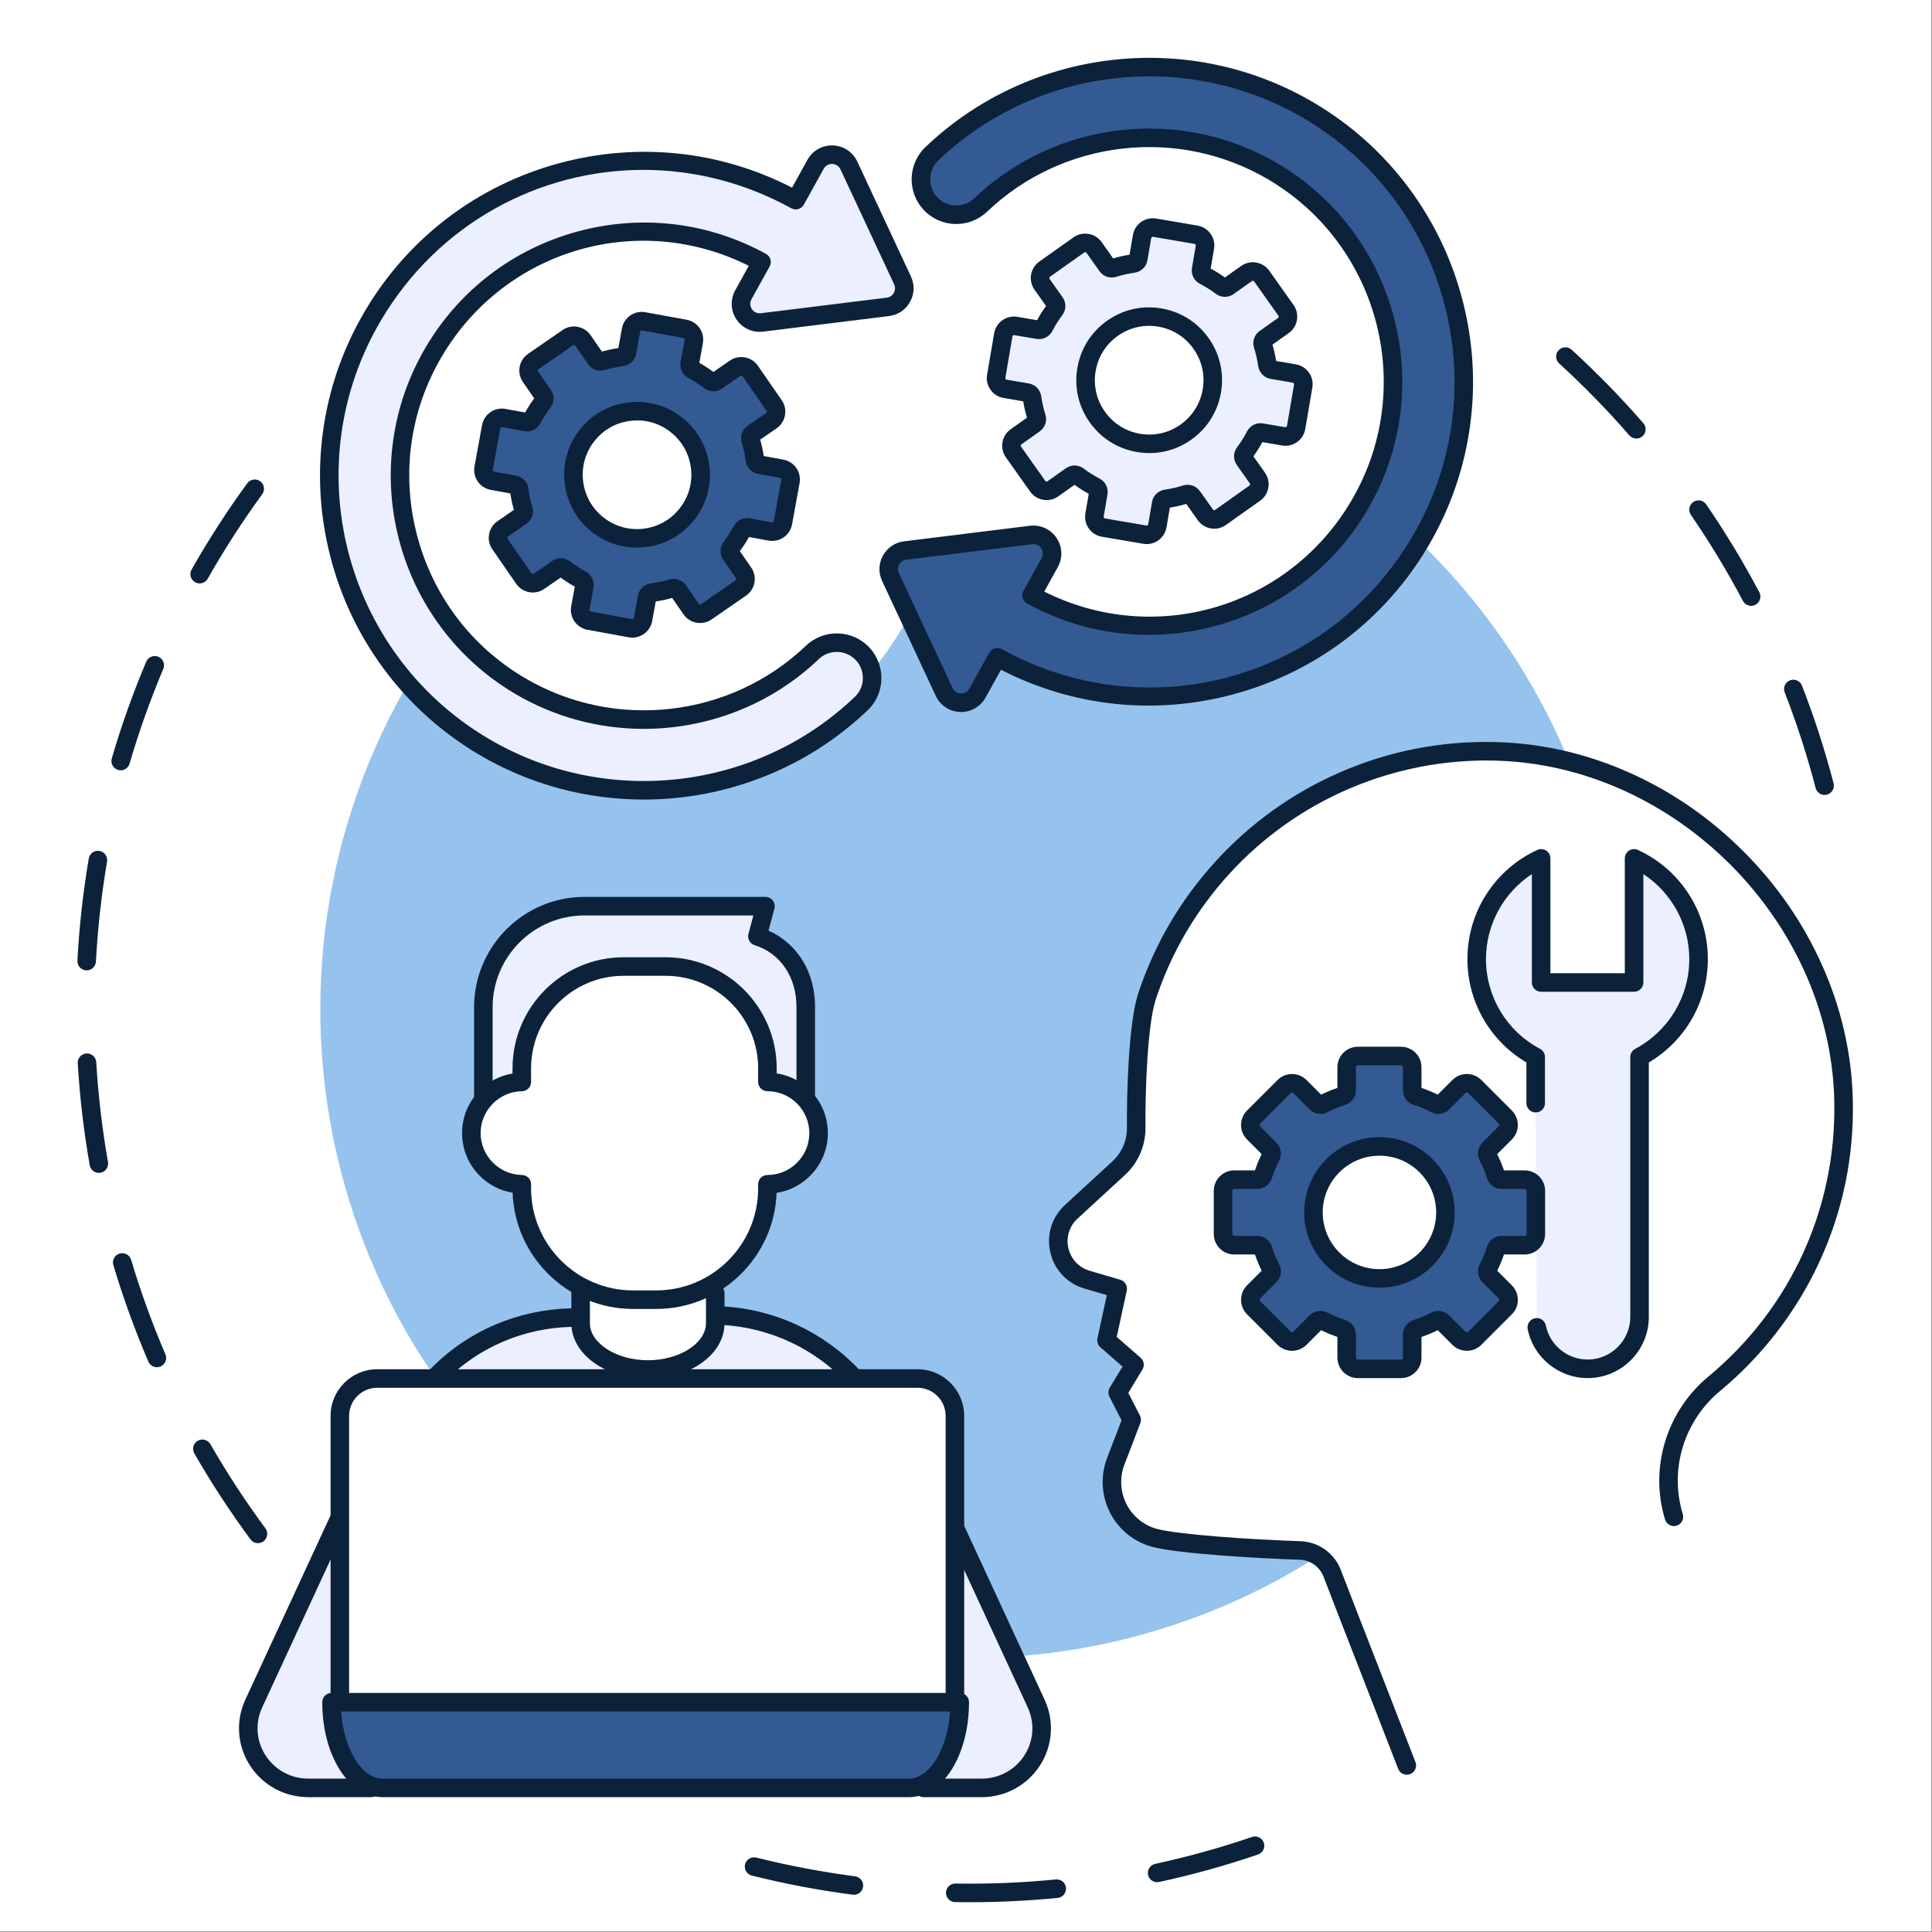 <svg xmlns="http://www.w3.org/2000/svg" xmlns:xlink="http://www.w3.org/1999/xlink" width="965" viewBox="0 0 723.75 723.75" height="965" preserveAspectRatio="xMidYMid meet"><rect x="0" y="0" width="723.75" height="723.75" fill="#808080" stroke="none"/><defs><clipPath id="4ca32897ad"><path d="M 0 0 L 723.5 0 L 723.5 723.5 L 0 723.5 Z M 0 0 "></path></clipPath><clipPath id="51d8ae382e"><path d="M 279 687 L 474 687 L 474 712.676 L 279 712.676 Z M 279 687 "></path></clipPath><clipPath id="9de5c67eac"><path d="M 28.898 179 L 101 179 L 101 579 L 28.898 579 Z M 28.898 179 "></path></clipPath><clipPath id="fad33e2544"><path d="M 392 277 L 694.668 277 L 694.668 665 L 392 665 Z M 392 277 "></path></clipPath></defs><g id="7466d11705"><g clip-rule="nonzero" clip-path="url(#4ca32897ad)"><path style=" stroke:none;fill-rule:nonzero;fill:#ffffff;fill-opacity:1;" d="M 0 0 L 723.5 0 L 723.5 723.5 L 0 723.5 Z M 0 0 "></path><path style=" stroke:none;fill-rule:nonzero;fill:#ffffff;fill-opacity:1;" d="M 0 0 L 723.5 0 L 723.5 723.5 L 0 723.5 Z M 0 0 "></path></g><g clip-rule="nonzero" clip-path="url(#51d8ae382e)"><path style=" stroke:none;fill-rule:nonzero;fill:#0b223a;fill-opacity:1;" d="M 363.09 712.598 C 361.328 712.598 359.547 712.582 357.793 712.555 C 355.875 712.527 354.344 710.945 354.375 709.027 C 354.402 707.129 355.953 705.609 357.844 705.609 C 357.863 705.609 357.883 705.609 357.898 705.609 C 359.617 705.637 361.363 705.648 363.09 705.648 C 373.914 705.648 384.832 705.117 395.539 704.062 C 397.445 703.875 399.148 705.27 399.336 707.18 C 399.523 709.09 398.129 710.789 396.219 710.977 C 385.289 712.051 374.141 712.598 363.09 712.598 Z M 319.887 709.805 C 319.738 709.805 319.586 709.793 319.434 709.773 C 306.742 708.121 294.027 705.711 281.641 702.613 C 279.781 702.148 278.648 700.262 279.113 698.398 C 279.582 696.539 281.469 695.41 283.328 695.875 C 295.453 698.906 307.906 701.266 320.332 702.887 C 322.234 703.133 323.574 704.875 323.328 706.777 C 323.098 708.527 321.605 709.805 319.887 709.805 Z M 433.477 705.102 C 431.879 705.102 430.438 703.988 430.086 702.359 C 429.68 700.484 430.871 698.637 432.746 698.23 C 444.98 695.582 457.188 692.188 469.027 688.145 C 470.844 687.523 472.816 688.492 473.438 690.309 C 474.059 692.125 473.09 694.098 471.273 694.719 C 459.18 698.848 446.711 702.316 434.215 705.02 C 433.969 705.074 433.719 705.102 433.477 705.102 Z M 433.477 705.102 "></path></g><path style=" stroke:none;fill-rule:nonzero;fill:#0b223a;fill-opacity:1;" d="M 683.516 297.789 C 681.973 297.789 680.562 296.754 680.156 295.191 C 677.004 283.082 673.105 271.027 668.57 259.359 C 667.875 257.574 668.762 255.559 670.547 254.863 C 672.336 254.168 674.348 255.055 675.043 256.844 C 679.676 268.758 683.656 281.07 686.879 293.438 C 687.363 295.297 686.25 297.191 684.395 297.676 C 684.102 297.754 683.805 297.789 683.516 297.789 Z M 655.992 226.957 C 654.746 226.957 653.539 226.285 652.918 225.105 C 647.074 214.051 640.516 203.211 633.426 192.879 C 632.34 191.297 632.746 189.137 634.324 188.051 C 635.906 186.965 638.07 187.367 639.156 188.949 C 646.395 199.496 653.09 210.57 659.059 221.859 C 659.957 223.555 659.309 225.656 657.613 226.555 C 657.094 226.828 656.539 226.957 655.992 226.957 Z M 612.996 164.289 C 612.023 164.289 611.059 163.883 610.371 163.094 C 602.156 153.652 593.309 144.582 584.066 136.137 C 582.652 134.84 582.555 132.645 583.848 131.227 C 585.145 129.812 587.34 129.715 588.754 131.008 C 598.188 139.633 607.227 148.891 615.613 158.535 C 616.875 159.98 616.719 162.176 615.273 163.438 C 614.617 164.008 613.805 164.289 612.996 164.289 Z M 612.996 164.289 "></path><g clip-rule="nonzero" clip-path="url(#9de5c67eac)"><path style=" stroke:none;fill-rule:nonzero;fill:#0b223a;fill-opacity:1;" d="M 96.641 578.078 C 95.574 578.078 94.523 577.59 93.844 576.668 C 86.242 566.383 79.16 555.551 72.797 544.477 C 71.84 542.816 72.414 540.691 74.078 539.734 C 75.742 538.781 77.863 539.352 78.82 541.016 C 85.051 551.859 91.984 562.465 99.43 572.539 C 100.57 574.082 100.246 576.258 98.703 577.398 C 98.082 577.855 97.355 578.078 96.641 578.078 Z M 58.781 512.184 C 57.434 512.184 56.152 511.395 55.59 510.082 C 50.539 498.336 46.121 486.172 42.465 473.926 C 41.918 472.09 42.961 470.152 44.801 469.605 C 46.637 469.055 48.574 470.102 49.121 471.938 C 52.703 483.926 57.027 495.836 61.969 507.336 C 62.727 509.098 61.914 511.141 60.152 511.898 C 59.703 512.09 59.238 512.184 58.781 512.184 Z M 37.027 439.371 C 35.371 439.371 33.906 438.188 33.609 436.5 C 31.398 423.945 29.887 411.098 29.121 398.312 C 29.008 396.398 30.465 394.754 32.383 394.637 C 34.297 394.523 35.941 395.984 36.055 397.898 C 36.805 410.418 38.285 423 40.453 435.297 C 40.785 437.184 39.523 438.988 37.633 439.32 C 37.43 439.355 37.227 439.371 37.027 439.371 Z M 32.473 363.508 C 32.41 363.508 32.348 363.504 32.285 363.5 C 30.367 363.398 28.898 361.762 29 359.848 C 29.688 347.051 31.117 334.188 33.254 321.609 C 33.574 319.719 35.367 318.445 37.258 318.77 C 39.148 319.09 40.422 320.883 40.102 322.773 C 38.012 335.09 36.609 347.688 35.938 360.219 C 35.84 362.07 34.305 363.508 32.473 363.508 Z M 45.211 288.566 C 44.891 288.566 44.562 288.52 44.234 288.426 C 42.395 287.887 41.336 285.961 41.875 284.117 C 45.457 271.848 49.797 259.656 54.773 247.875 C 55.52 246.109 57.559 245.281 59.324 246.027 C 61.094 246.773 61.922 248.812 61.172 250.582 C 56.297 262.113 52.051 274.051 48.543 286.062 C 48.102 287.582 46.715 288.566 45.211 288.566 Z M 74.789 218.555 C 74.211 218.555 73.621 218.41 73.082 218.102 C 71.41 217.156 70.824 215.039 71.77 213.367 C 78.066 202.254 85.078 191.379 92.617 181.047 C 93.75 179.496 95.922 179.156 97.473 180.285 C 99.023 181.418 99.363 183.59 98.23 185.141 C 90.848 195.262 83.98 205.91 77.816 216.793 C 77.176 217.922 76 218.555 74.789 218.555 Z M 74.789 218.555 "></path></g><path style=" stroke:none;fill-rule:nonzero;fill:#95c3ed;fill-opacity:1;" d="M 606.191 378.023 C 606.191 382 606.094 385.977 605.898 389.953 C 605.703 393.926 605.41 397.891 605.02 401.852 C 604.629 405.809 604.141 409.758 603.559 413.691 C 602.977 417.629 602.293 421.547 601.52 425.449 C 600.742 429.352 599.871 433.23 598.902 437.09 C 597.938 440.949 596.875 444.785 595.723 448.59 C 594.566 452.398 593.32 456.176 591.98 459.922 C 590.637 463.668 589.207 467.379 587.684 471.055 C 586.164 474.73 584.551 478.363 582.848 481.961 C 581.148 485.559 579.359 489.109 577.484 492.617 C 575.609 496.129 573.648 499.59 571.605 503 C 569.559 506.414 567.43 509.773 565.219 513.082 C 563.008 516.391 560.719 519.641 558.348 522.836 C 555.98 526.031 553.531 529.168 551.008 532.242 C 548.484 535.32 545.887 538.332 543.215 541.277 C 540.543 544.227 537.801 547.105 534.988 549.922 C 532.176 552.734 529.293 555.477 526.348 558.148 C 523.398 560.82 520.387 563.418 517.312 565.941 C 514.234 568.465 511.102 570.91 507.906 573.281 C 504.707 575.652 501.457 577.941 498.148 580.152 C 494.84 582.363 491.48 584.492 488.066 586.535 C 484.656 588.582 481.195 590.543 477.688 592.418 C 474.176 594.293 470.625 596.082 467.027 597.781 C 463.434 599.484 459.797 601.094 456.121 602.617 C 452.445 604.141 448.734 605.57 444.988 606.91 C 441.242 608.25 437.465 609.5 433.66 610.656 C 429.852 611.809 426.02 612.871 422.16 613.836 C 418.301 614.805 414.418 615.676 410.516 616.449 C 406.613 617.227 402.695 617.906 398.762 618.492 C 394.824 619.074 390.879 619.562 386.918 619.953 C 382.957 620.34 378.992 620.633 375.02 620.828 C 371.047 621.023 367.07 621.121 363.09 621.121 C 359.113 621.121 355.137 621.023 351.16 620.828 C 347.188 620.633 343.223 620.34 339.262 619.953 C 335.305 619.562 331.355 619.074 327.422 618.492 C 323.484 617.906 319.566 617.227 315.664 616.449 C 311.762 615.676 307.883 614.805 304.023 613.836 C 300.164 612.871 296.328 611.809 292.523 610.656 C 288.715 609.5 284.938 608.25 281.191 606.91 C 277.445 605.57 273.734 604.141 270.059 602.617 C 266.383 601.094 262.75 599.484 259.152 597.781 C 255.555 596.082 252.004 594.293 248.492 592.418 C 244.984 590.543 241.523 588.582 238.113 586.535 C 234.699 584.492 231.34 582.363 228.031 580.152 C 224.723 577.941 221.473 575.652 218.277 573.281 C 215.082 570.91 211.945 568.465 208.871 565.941 C 205.793 563.418 202.781 560.82 199.836 558.148 C 196.887 555.477 194.008 552.734 191.191 549.922 C 188.379 547.105 185.637 544.227 182.965 541.277 C 180.293 538.332 177.695 535.32 175.172 532.242 C 172.648 529.168 170.199 526.031 167.832 522.836 C 165.461 519.641 163.172 516.391 160.961 513.082 C 158.75 509.773 156.621 506.414 154.578 503 C 152.531 499.59 150.57 496.129 148.695 492.617 C 146.82 489.109 145.031 485.559 143.332 481.961 C 141.629 478.363 140.02 474.727 138.496 471.055 C 136.973 467.379 135.543 463.668 134.203 459.922 C 132.859 456.176 131.613 452.398 130.457 448.59 C 129.305 444.785 128.242 440.949 127.277 437.09 C 126.309 433.23 125.438 429.352 124.66 425.449 C 123.887 421.547 123.207 417.629 122.621 413.691 C 122.039 409.758 121.551 405.809 121.16 401.852 C 120.773 397.891 120.48 393.926 120.285 389.953 C 120.09 385.977 119.992 382 119.992 378.023 C 119.992 374.043 120.09 370.066 120.285 366.094 C 120.48 362.121 120.773 358.156 121.16 354.195 C 121.551 350.234 122.039 346.289 122.621 342.352 C 123.207 338.418 123.887 334.5 124.66 330.598 C 125.438 326.695 126.309 322.812 127.277 318.953 C 128.242 315.094 129.305 311.262 130.457 307.453 C 131.613 303.648 132.859 299.871 134.203 296.125 C 135.543 292.379 136.973 288.668 138.496 284.992 C 140.02 281.316 141.629 277.68 143.332 274.086 C 145.031 270.488 146.82 266.934 148.695 263.426 C 150.57 259.918 152.531 256.457 154.578 253.043 C 156.621 249.633 158.75 246.273 160.961 242.965 C 163.172 239.656 165.461 236.406 167.832 233.207 C 170.199 230.012 172.648 226.879 175.172 223.801 C 177.695 220.727 180.293 217.715 182.965 214.766 C 185.637 211.82 188.379 208.938 191.191 206.125 C 194.008 203.312 196.887 200.57 199.836 197.898 C 202.781 195.227 205.793 192.629 208.871 190.105 C 211.945 187.582 215.082 185.133 218.277 182.766 C 221.473 180.395 224.723 178.102 228.031 175.895 C 231.34 173.684 234.699 171.555 238.113 169.508 C 241.523 167.465 244.984 165.504 248.492 163.629 C 252.004 161.754 255.555 159.965 259.152 158.262 C 262.75 156.562 266.383 154.949 270.059 153.43 C 273.734 151.906 277.445 150.473 281.191 149.133 C 284.938 147.793 288.715 146.547 292.523 145.391 C 296.328 144.238 300.164 143.176 304.023 142.211 C 307.883 141.242 311.762 140.371 315.664 139.594 C 319.566 138.82 323.484 138.137 327.422 137.555 C 331.355 136.973 335.305 136.484 339.262 136.094 C 343.223 135.703 347.188 135.41 351.16 135.215 C 355.137 135.02 359.113 134.922 363.09 134.922 C 367.07 134.922 371.047 135.02 375.02 135.215 C 378.992 135.41 382.957 135.703 386.918 136.094 C 390.879 136.484 394.824 136.973 398.762 137.555 C 402.695 138.137 406.613 138.82 410.516 139.594 C 414.418 140.371 418.301 141.242 422.16 142.211 C 426.02 143.176 429.852 144.238 433.66 145.391 C 437.465 146.547 441.242 147.793 444.988 149.133 C 448.734 150.473 452.445 151.906 456.121 153.43 C 459.797 154.949 463.434 156.562 467.027 158.262 C 470.625 159.965 474.176 161.754 477.688 163.629 C 481.195 165.504 484.656 167.465 488.066 169.508 C 491.48 171.555 494.84 173.684 498.148 175.895 C 501.457 178.105 504.707 180.395 507.906 182.766 C 511.102 185.133 514.234 187.582 517.312 190.105 C 520.387 192.629 523.398 195.227 526.348 197.898 C 529.293 200.57 532.176 203.312 534.988 206.125 C 537.801 208.938 540.543 211.82 543.215 214.766 C 545.887 217.715 548.484 220.727 551.008 223.801 C 553.531 226.879 555.98 230.012 558.348 233.207 C 560.719 236.406 563.008 239.656 565.219 242.965 C 567.43 246.273 569.559 249.633 571.605 253.043 C 573.648 256.457 575.609 259.918 577.484 263.426 C 579.359 266.934 581.148 270.488 582.848 274.086 C 584.551 277.68 586.164 281.316 587.684 284.992 C 589.207 288.668 590.637 292.379 591.98 296.125 C 593.32 299.871 594.566 303.648 595.723 307.453 C 596.875 311.262 597.938 315.094 598.902 318.953 C 599.871 322.812 600.742 326.695 601.52 330.598 C 602.293 334.5 602.977 338.418 603.559 342.352 C 604.141 346.289 604.629 350.234 605.02 354.195 C 605.41 358.156 605.703 362.121 605.898 366.094 C 606.094 370.066 606.191 374.043 606.191 378.023 Z M 606.191 378.023 "></path><path style=" stroke:none;fill-rule:nonzero;fill:#ffffff;fill-opacity:1;" d="M 337.387 236.191 C 340.949 230.188 343.855 223.977 346.195 217.652 C 353.766 226.219 362.762 233.777 373.121 239.926 C 426.625 271.672 495.73 254.035 527.477 200.531 C 559.223 147.031 541.586 77.922 488.082 46.18 C 434.582 14.434 365.477 32.07 333.73 85.57 C 330.168 91.574 327.258 97.785 324.922 104.105 C 317.352 95.543 308.352 87.984 297.992 81.836 C 244.492 50.09 175.387 67.727 143.641 121.23 C 111.895 174.73 129.531 243.836 183.031 275.582 C 236.535 307.328 305.641 289.691 337.387 236.191 Z M 337.387 236.191 "></path><path style=" stroke:none;fill-rule:nonzero;fill:#345a94;fill-opacity:1;" d="M 366.172 259.633 L 373.602 246.219 C 429.031 276.77 499.328 257.953 531.855 203.137 C 565.031 147.223 546.531 74.746 490.621 41.57 C 445.34 14.703 387.133 21.301 349.078 57.617 C 348.18 58.473 347.43 59.426 346.824 60.445 C 343.871 65.426 344.445 71.953 348.641 76.352 C 353.695 81.645 362.082 81.84 367.375 76.789 C 396.871 48.641 441.988 43.531 477.098 64.363 C 520.441 90.082 534.781 146.27 509.062 189.613 C 483.859 232.09 429.395 246.684 386.43 223.039 L 393.227 210.762 C 396.004 205.75 391.922 199.707 386.234 200.41 L 339.086 206.234 C 334.363 206.816 331.582 211.84 333.594 216.156 L 353.688 259.203 C 356.109 264.395 363.398 264.645 366.172 259.633 Z M 366.172 259.633 "></path><path style=" stroke:none;fill-rule:nonzero;fill:#0b223a;fill-opacity:1;" d="M 360.047 266.723 C 359.926 266.723 359.801 266.723 359.68 266.719 C 355.719 266.582 352.215 264.266 350.539 260.672 L 330.445 217.625 C 329.012 214.551 329.129 211.082 330.773 208.113 C 332.418 205.145 335.293 203.203 338.66 202.785 L 385.809 196.961 C 389.742 196.477 393.566 198.215 395.781 201.5 C 398 204.785 398.188 208.977 396.266 212.445 L 391.191 221.617 C 432.426 242.289 482.324 227.871 506.074 187.84 C 530.816 146.145 517.023 92.094 475.328 67.352 C 441.551 47.309 398.148 52.227 369.773 79.301 C 363.102 85.668 352.496 85.418 346.129 78.746 C 340.973 73.344 340.031 65.09 343.84 58.672 C 344.617 57.359 345.574 56.16 346.684 55.102 C 385.859 17.715 445.777 10.922 492.395 38.586 C 506.461 46.934 518.48 57.801 528.113 70.891 C 537.418 83.527 544.109 97.684 548.012 112.969 C 551.914 128.254 552.82 143.887 550.711 159.434 C 548.527 175.543 543.188 190.84 534.844 204.906 C 518.672 232.16 492.883 251.738 462.227 260.043 C 432.762 268.023 401.922 264.762 374.984 250.891 L 369.211 261.316 C 367.352 264.676 363.863 266.723 360.047 266.723 Z M 387.121 203.828 C 386.969 203.828 386.816 203.84 386.66 203.855 L 339.512 209.68 C 338.375 209.82 337.406 210.477 336.852 211.477 C 336.297 212.48 336.258 213.648 336.742 214.688 L 356.836 257.734 C 357.41 258.965 358.562 259.727 359.918 259.773 C 361.27 259.82 362.477 259.141 363.133 257.953 L 370.562 244.535 C 371.488 242.859 373.598 242.254 375.277 243.176 C 429.695 273.168 497.16 254.801 528.867 201.363 C 544.438 175.121 548.848 144.336 541.281 114.688 C 533.711 85.035 515.094 60.133 488.848 44.559 C 444.898 18.48 388.41 24.883 351.477 60.129 C 350.828 60.75 350.266 61.453 349.812 62.215 C 347.586 65.965 348.141 70.793 351.156 73.953 C 352.957 75.84 355.387 76.914 358 76.977 C 360.609 77.031 363.09 76.078 364.977 74.273 C 395.594 45.059 442.43 39.754 478.871 61.375 C 523.863 88.074 538.746 146.395 512.051 191.383 C 499.418 212.676 479.27 227.98 455.316 234.473 C 431.422 240.953 406.363 237.973 384.758 226.082 C 383.949 225.637 383.352 224.891 383.094 224.004 C 382.84 223.117 382.945 222.164 383.391 221.359 L 390.188 209.078 C 390.848 207.895 390.785 206.512 390.027 205.387 C 389.352 204.391 388.289 203.828 387.121 203.828 Z M 387.121 203.828 "></path><path style=" stroke:none;fill-rule:nonzero;fill:#ebeffe;fill-opacity:1;" d="M 305.52 61.559 L 298.094 74.973 C 242.66 44.422 172.367 63.238 139.84 118.059 C 106.664 173.969 125.16 246.445 181.074 279.621 C 226.355 306.492 284.559 299.895 322.613 263.578 C 323.512 262.723 324.266 261.766 324.867 260.75 C 327.824 255.77 327.246 249.238 323.051 244.844 C 318 239.551 309.613 239.352 304.316 244.406 C 274.824 272.551 229.703 277.66 194.598 256.828 C 151.25 231.109 136.91 174.926 162.629 131.582 C 187.836 89.102 242.297 74.512 285.262 98.152 L 278.465 110.43 C 275.691 115.441 279.773 121.484 285.457 120.785 L 332.605 114.961 C 337.332 114.375 340.113 109.352 338.098 105.039 L 318.008 61.988 C 315.582 56.797 308.297 56.547 305.52 61.559 Z M 305.52 61.559 "></path><path style=" stroke:none;fill-rule:nonzero;fill:#0b223a;fill-opacity:1;" d="M 241.137 299.523 C 219.855 299.523 198.453 293.973 179.301 282.609 C 165.23 274.262 153.215 263.391 143.578 250.301 C 134.277 237.664 127.582 223.508 123.684 208.223 C 119.781 192.941 118.875 177.309 120.98 161.758 C 123.164 145.652 128.504 130.352 136.852 116.285 C 153.023 89.035 178.812 69.453 209.469 61.148 C 238.934 53.172 269.773 56.43 296.711 70.301 L 302.48 59.875 C 304.402 56.41 308.051 54.336 312.016 54.477 C 315.977 54.613 319.477 56.93 321.152 60.52 L 341.246 103.566 C 342.684 106.645 342.562 110.109 340.918 113.082 C 339.273 116.051 336.402 117.992 333.031 118.406 L 285.883 124.23 C 281.949 124.715 278.129 122.977 275.91 119.695 C 273.691 116.41 273.508 112.215 275.426 108.75 L 280.504 99.574 C 239.27 78.902 189.371 93.32 165.617 133.355 C 153.652 153.52 150.266 177.172 156.082 199.957 C 161.895 222.738 176.203 241.879 196.367 253.844 C 230.141 273.883 273.547 268.969 301.922 241.895 C 308.59 235.527 319.199 235.773 325.566 242.445 C 330.723 247.848 331.664 256.105 327.855 262.523 C 327.078 263.832 326.121 265.035 325.012 266.094 C 301.934 288.117 271.656 299.523 241.137 299.523 Z M 240.977 63.641 C 201.969 63.641 164.246 83.734 142.828 119.832 C 110.629 174.094 128.582 244.438 182.844 276.633 C 226.797 302.711 283.285 296.309 320.219 261.066 C 320.867 260.445 321.43 259.742 321.883 258.977 C 324.105 255.227 323.555 250.402 320.539 247.242 C 316.816 243.34 310.617 243.195 306.715 246.918 C 288.684 264.129 265.02 273.039 241.172 273.043 C 224.527 273.043 207.801 268.703 192.824 259.816 C 181.828 253.293 172.434 244.797 164.902 234.562 C 157.633 224.688 152.398 213.621 149.352 201.676 C 146.301 189.727 145.59 177.508 147.238 165.355 C 148.945 152.766 153.121 140.805 159.645 129.809 C 172.277 108.516 192.426 93.215 216.379 86.719 C 240.273 80.238 265.332 83.219 286.938 95.109 C 287.746 95.555 288.344 96.305 288.602 97.191 C 288.855 98.074 288.75 99.027 288.301 99.836 L 281.504 112.113 C 280.848 113.301 280.91 114.68 281.668 115.805 C 282.43 116.93 283.684 117.504 285.031 117.336 L 332.18 111.512 C 333.316 111.371 334.289 110.719 334.844 109.715 C 335.398 108.715 335.438 107.543 334.953 106.508 L 314.859 63.457 C 314.285 62.23 313.133 61.465 311.777 61.418 C 310.426 61.371 309.219 62.055 308.559 63.242 L 301.133 76.656 C 300.207 78.332 298.094 78.941 296.418 78.016 C 278.758 68.285 259.715 63.641 240.977 63.641 Z M 305.52 61.559 L 305.523 61.559 Z M 305.52 61.559 "></path><path style=" stroke:none;fill-rule:nonzero;fill:#ebeffe;fill-opacity:1;" d="M 466.965 102.461 L 460.09 107.328 C 459.309 107.883 458.27 107.844 457.504 107.266 C 455.48 105.738 453.344 104.398 451.125 103.254 C 450.27 102.812 449.785 101.895 449.949 100.949 L 451.367 92.645 C 451.746 90.422 450.25 88.312 448.031 87.934 L 432.535 85.289 C 430.312 84.91 428.203 86.406 427.824 88.625 L 426.406 96.93 C 426.246 97.875 425.484 98.582 424.535 98.715 C 422.059 99.059 419.602 99.613 417.184 100.383 C 416.27 100.676 415.277 100.371 414.723 99.586 L 409.852 92.715 C 408.551 90.875 406.004 90.441 404.164 91.742 L 391.336 100.832 C 389.5 102.133 389.062 104.68 390.367 106.52 L 395.238 113.391 C 395.793 114.176 395.75 115.215 395.172 115.98 C 393.645 118.004 392.305 120.137 391.16 122.359 C 390.719 123.211 389.801 123.695 388.855 123.535 L 380.551 122.117 C 378.328 121.738 376.223 123.23 375.84 125.453 L 373.195 140.949 C 372.816 143.172 374.312 145.277 376.531 145.656 L 384.836 147.074 C 385.785 147.234 386.488 147.996 386.621 148.949 C 386.965 151.422 387.52 153.883 388.293 156.297 C 388.582 157.211 388.277 158.207 387.492 158.762 L 380.621 163.629 C 378.781 164.934 378.348 167.48 379.648 169.316 L 388.738 182.145 C 390.039 183.984 392.586 184.418 394.426 183.117 L 401.301 178.246 C 402.082 177.691 403.121 177.73 403.887 178.312 C 405.91 179.84 408.047 181.18 410.266 182.324 C 411.121 182.762 411.602 183.684 411.441 184.629 L 410.023 192.934 C 409.645 195.152 411.141 197.262 413.359 197.641 L 428.855 200.285 C 431.078 200.664 433.188 199.172 433.566 196.949 L 434.98 188.645 C 435.145 187.699 435.906 186.992 436.855 186.863 C 439.332 186.52 441.789 185.961 444.203 185.191 C 445.117 184.898 446.113 185.207 446.668 185.988 L 451.535 192.863 C 452.84 194.699 455.387 195.137 457.227 193.832 L 470.051 184.746 C 471.891 183.441 472.324 180.895 471.023 179.059 L 466.152 172.184 C 465.598 171.402 465.641 170.363 466.219 169.598 C 467.746 167.574 469.086 165.438 470.23 163.219 C 470.672 162.363 471.59 161.879 472.535 162.043 L 480.84 163.457 C 483.062 163.836 485.168 162.344 485.547 160.121 L 488.191 144.625 C 488.574 142.406 487.078 140.297 484.859 139.918 L 476.555 138.5 C 475.605 138.34 474.902 137.578 474.77 136.629 C 474.426 134.152 473.871 131.695 473.098 129.277 C 472.809 128.363 473.113 127.371 473.895 126.816 L 480.77 121.945 C 482.609 120.645 483.043 118.098 481.738 116.258 L 472.652 103.43 C 471.352 101.594 468.805 101.156 466.965 102.461 Z M 466.965 102.461 "></path><path style=" stroke:none;fill-rule:nonzero;fill:#0b223a;fill-opacity:1;" d="M 429.559 203.82 C 429.133 203.82 428.703 203.785 428.273 203.711 L 412.777 201.066 C 410.789 200.727 409.051 199.633 407.883 197.984 C 406.719 196.34 406.262 194.336 406.602 192.348 L 407.859 184.98 C 406.016 183.984 404.23 182.859 402.531 181.629 L 396.434 185.949 C 393.035 188.359 388.312 187.551 385.906 184.152 L 376.816 171.324 C 375.648 169.68 375.195 167.676 375.535 165.688 C 375.875 163.699 376.969 161.961 378.613 160.797 L 384.711 156.477 C 384.113 154.465 383.645 152.41 383.316 150.34 L 375.949 149.082 C 373.961 148.742 372.223 147.648 371.055 146.004 C 369.891 144.355 369.434 142.355 369.773 140.367 L 372.418 124.871 C 372.758 122.879 373.852 121.145 375.496 119.977 C 377.145 118.809 379.148 118.355 381.137 118.695 L 388.504 119.953 C 389.5 118.109 390.625 116.324 391.855 114.625 L 387.535 108.527 C 385.125 105.129 385.934 100.406 389.332 97.996 L 402.156 88.91 C 403.805 87.742 405.805 87.285 407.797 87.625 C 409.785 87.965 411.523 89.059 412.688 90.707 L 417.008 96.805 C 419.016 96.207 421.074 95.738 423.145 95.41 L 424.402 88.043 C 424.742 86.055 425.836 84.316 427.48 83.148 C 429.129 81.98 431.129 81.527 433.117 81.867 L 448.613 84.512 C 450.605 84.852 452.34 85.945 453.508 87.59 C 454.676 89.238 455.129 91.238 454.789 93.227 L 453.531 100.598 C 455.375 101.594 457.16 102.715 458.859 103.945 L 464.957 99.625 C 466.602 98.461 468.605 98.004 470.594 98.344 C 472.582 98.684 474.32 99.777 475.488 101.422 L 484.574 114.25 C 486.984 117.648 486.176 122.375 482.777 124.781 L 476.68 129.102 C 477.277 131.109 477.746 133.168 478.074 135.238 L 485.441 136.496 C 487.43 136.832 489.168 137.926 490.336 139.574 C 491.504 141.219 491.957 143.223 491.617 145.211 L 488.973 160.707 C 488.633 162.695 487.539 164.434 485.895 165.602 C 484.246 166.766 482.246 167.223 480.258 166.883 L 472.887 165.625 C 471.891 167.469 470.77 169.254 469.539 170.953 L 473.859 177.051 C 476.266 180.449 475.461 185.172 472.062 187.582 L 459.234 196.668 C 457.586 197.836 455.586 198.289 453.598 197.949 C 451.605 197.609 449.867 196.516 448.703 194.871 L 444.383 188.773 C 442.375 189.371 440.316 189.84 438.246 190.168 L 436.988 197.535 C 436.648 199.523 435.555 201.262 433.91 202.43 C 432.621 203.344 431.109 203.82 429.559 203.82 Z M 402.539 174.379 C 403.746 174.379 404.957 174.766 405.98 175.539 C 407.824 176.934 409.805 178.176 411.859 179.238 C 414.074 180.379 415.281 182.781 414.867 185.211 L 413.449 193.52 C 413.414 193.723 413.488 193.875 413.551 193.969 C 413.617 194.062 413.742 194.184 413.945 194.219 L 429.441 196.863 C 429.645 196.898 429.801 196.824 429.895 196.758 C 429.988 196.691 430.105 196.57 430.141 196.367 L 431.559 188.062 C 431.973 185.629 433.91 183.766 436.379 183.422 C 438.668 183.102 440.945 182.586 443.148 181.883 C 445.523 181.125 448.078 181.969 449.504 183.98 L 454.371 190.855 C 454.492 191.023 454.652 191.082 454.766 191.102 C 454.875 191.121 455.047 191.117 455.219 191 L 468.043 181.91 C 468.316 181.719 468.383 181.34 468.188 181.066 L 463.32 174.191 C 461.895 172.18 461.945 169.492 463.445 167.504 C 464.84 165.66 466.082 163.68 467.145 161.625 C 468.285 159.41 470.688 158.203 473.121 158.617 L 481.426 160.035 C 481.754 160.094 482.07 159.871 482.125 159.539 L 484.77 144.043 C 484.805 143.84 484.734 143.684 484.668 143.59 C 484.602 143.496 484.477 143.379 484.273 143.344 L 475.969 141.926 C 473.535 141.512 471.672 139.574 471.328 137.105 C 471.012 134.816 470.492 132.535 469.789 130.336 C 469.035 127.961 469.875 125.406 471.891 123.98 L 478.762 119.113 C 479.035 118.918 479.102 118.539 478.906 118.266 L 469.82 105.441 C 469.699 105.27 469.539 105.211 469.426 105.191 C 469.312 105.172 469.145 105.176 468.973 105.297 L 462.102 110.164 C 460.09 111.59 457.398 111.539 455.41 110.039 C 453.566 108.645 451.59 107.398 449.531 106.34 C 447.316 105.199 446.109 102.797 446.523 100.363 L 447.941 92.059 C 447.977 91.855 447.906 91.699 447.84 91.605 C 447.773 91.512 447.652 91.395 447.445 91.359 L 431.949 88.715 C 431.746 88.68 431.59 88.75 431.5 88.816 C 431.406 88.883 431.285 89.004 431.25 89.211 L 429.832 97.516 C 429.418 99.949 427.48 101.812 425.016 102.156 C 422.723 102.473 420.445 102.992 418.242 103.695 C 415.867 104.453 413.316 103.609 411.891 101.594 L 407.02 94.723 C 406.902 94.555 406.742 94.492 406.629 94.477 C 406.516 94.457 406.344 94.457 406.176 94.578 L 393.348 103.664 C 393.074 103.859 393.012 104.238 393.203 104.512 L 398.074 111.383 C 399.5 113.398 399.449 116.086 397.945 118.074 C 396.551 119.918 395.309 121.898 394.25 123.953 C 393.105 126.164 390.707 127.375 388.273 126.961 L 379.969 125.543 C 379.762 125.508 379.609 125.578 379.516 125.645 C 379.422 125.711 379.305 125.832 379.27 126.039 L 376.625 141.535 C 376.566 141.863 376.789 142.176 377.121 142.234 L 385.426 143.652 C 387.855 144.066 389.723 146.004 390.062 148.469 C 390.383 150.762 390.898 153.039 391.602 155.242 C 392.359 157.617 391.516 160.168 389.504 161.594 L 382.629 166.465 C 382.461 166.586 382.402 166.746 382.383 166.855 C 382.363 166.969 382.367 167.141 382.488 167.309 L 391.574 180.137 C 391.766 180.41 392.148 180.473 392.422 180.281 L 399.293 175.41 C 400.266 174.723 401.402 174.379 402.539 174.379 Z M 466.965 102.461 L 466.969 102.461 Z M 466.965 102.461 "></path><path style=" stroke:none;fill-rule:nonzero;fill:#ffffff;fill-opacity:1;" d="M 434.531 118.867 C 435.297 118.996 436.051 119.164 436.801 119.371 C 437.551 119.578 438.285 119.816 439.012 120.098 C 439.738 120.375 440.445 120.688 441.141 121.039 C 441.836 121.387 442.512 121.77 443.168 122.184 C 443.824 122.602 444.457 123.047 445.07 123.527 C 445.684 124.004 446.273 124.512 446.836 125.051 C 447.398 125.586 447.934 126.152 448.441 126.742 C 448.953 127.332 449.43 127.945 449.879 128.586 C 450.324 129.223 450.742 129.879 451.125 130.559 C 451.512 131.238 451.859 131.934 452.176 132.648 C 452.492 133.363 452.773 134.09 453.016 134.832 C 453.262 135.574 453.469 136.328 453.641 137.09 C 453.812 137.852 453.945 138.621 454.043 139.398 C 454.137 140.176 454.195 140.953 454.219 141.734 C 454.238 142.52 454.219 143.301 454.164 144.078 C 454.109 144.859 454.016 145.637 453.883 146.406 C 453.75 147.18 453.582 147.941 453.375 148.699 C 453.172 149.453 452.93 150.195 452.648 150.926 C 452.371 151.656 452.059 152.375 451.711 153.074 C 451.363 153.773 450.98 154.457 450.566 155.117 C 450.152 155.781 449.707 156.422 449.23 157.043 C 448.754 157.66 448.246 158.254 447.711 158.824 C 447.18 159.391 446.617 159.934 446.031 160.445 C 445.441 160.961 444.832 161.445 444.199 161.898 C 443.562 162.352 442.91 162.77 442.234 163.16 C 441.559 163.547 440.867 163.902 440.156 164.223 C 439.445 164.543 438.723 164.828 437.988 165.074 C 437.25 165.324 436.504 165.535 435.746 165.711 C 434.988 165.887 434.223 166.023 433.453 166.121 C 432.684 166.219 431.91 166.281 431.133 166.305 C 430.355 166.324 429.582 166.309 428.805 166.258 C 428.031 166.203 427.262 166.109 426.496 165.98 C 425.73 165.848 424.973 165.68 424.227 165.477 C 423.477 165.27 422.738 165.027 422.016 164.75 C 421.289 164.469 420.578 164.156 419.887 163.809 C 419.191 163.457 418.516 163.078 417.859 162.66 C 417.203 162.246 416.566 161.797 415.953 161.32 C 415.34 160.84 414.754 160.332 414.191 159.793 C 413.625 159.258 413.09 158.695 412.582 158.105 C 412.074 157.512 411.598 156.898 411.148 156.262 C 410.699 155.625 410.285 154.965 409.898 154.285 C 409.516 153.605 409.168 152.91 408.852 152.195 C 408.535 151.48 408.254 150.754 408.008 150.012 C 407.766 149.27 407.555 148.52 407.387 147.754 C 407.215 146.992 407.078 146.223 406.984 145.445 C 406.887 144.672 406.828 143.891 406.809 143.109 C 406.789 142.328 406.805 141.547 406.863 140.766 C 406.918 139.984 407.012 139.211 407.145 138.438 C 407.273 137.668 407.445 136.902 407.648 136.148 C 407.855 135.395 408.098 134.648 408.375 133.918 C 408.652 133.188 408.969 132.473 409.316 131.773 C 409.664 131.07 410.043 130.391 410.461 129.727 C 410.875 129.062 411.32 128.422 411.797 127.805 C 412.273 127.184 412.777 126.59 413.312 126.023 C 413.848 125.453 414.41 124.914 414.996 124.398 C 415.582 123.887 416.195 123.402 416.828 122.949 C 417.461 122.496 418.117 122.074 418.793 121.688 C 419.469 121.297 420.16 120.941 420.871 120.621 C 421.578 120.301 422.301 120.02 423.039 119.77 C 423.777 119.52 424.523 119.309 425.281 119.137 C 426.039 118.961 426.801 118.824 427.574 118.723 C 428.344 118.625 429.117 118.566 429.895 118.543 C 430.668 118.52 431.445 118.535 432.219 118.59 C 432.996 118.645 433.766 118.734 434.531 118.867 Z M 434.531 118.867 "></path><path style=" stroke:none;fill-rule:nonzero;fill:#0b223a;fill-opacity:1;" d="M 430.578 169.727 C 423.434 169.727 416.336 166.957 411.188 161.742 C 404.859 155.332 402.09 146.621 403.59 137.84 C 405.086 129.059 410.59 121.758 418.684 117.809 C 428.969 112.797 441.762 114.98 449.801 123.121 C 456.125 129.531 458.895 138.242 457.398 147.023 C 455.898 155.801 450.398 163.102 442.301 167.051 C 438.605 168.852 434.586 169.727 430.578 169.727 Z M 430.445 122.066 C 427.465 122.066 424.477 122.715 421.73 124.055 C 415.672 127.008 411.555 132.461 410.438 139.008 C 409.32 145.555 411.395 152.062 416.133 156.859 C 422.105 162.91 431.613 164.535 439.258 160.809 C 445.316 157.852 449.434 152.402 450.551 145.852 C 451.668 139.305 449.594 132.797 444.855 128 C 441.027 124.125 435.75 122.066 430.445 122.066 Z M 430.445 122.066 "></path><path style=" stroke:none;fill-rule:nonzero;fill:#345a94;fill-opacity:1;" d="M 275.375 137.941 L 268.445 142.734 C 267.656 143.277 266.617 143.227 265.859 142.637 C 263.855 141.086 261.734 139.723 259.527 138.551 C 258.68 138.102 258.207 137.18 258.379 136.234 L 259.891 127.945 C 260.297 125.73 258.828 123.605 256.609 123.199 L 241.145 120.375 C 238.93 119.973 236.805 121.441 236.398 123.656 L 234.887 131.945 C 234.715 132.891 233.945 133.586 232.992 133.707 C 230.512 134.023 228.047 134.551 225.625 135.293 C 224.707 135.574 223.715 135.258 223.172 134.465 L 218.383 127.539 C 217.098 125.684 214.559 125.219 212.703 126.5 L 199.773 135.441 C 197.918 136.723 197.457 139.262 198.738 141.117 L 203.527 148.047 C 204.07 148.836 204.02 149.875 203.434 150.633 C 201.879 152.637 200.516 154.758 199.344 156.965 C 198.895 157.812 197.973 158.285 197.027 158.113 L 188.738 156.602 C 186.523 156.195 184.398 157.664 183.992 159.883 L 181.168 175.348 C 180.766 177.562 182.234 179.688 184.449 180.094 L 192.738 181.605 C 193.684 181.777 194.379 182.547 194.5 183.5 C 194.816 185.98 195.344 188.445 196.086 190.867 C 196.367 191.785 196.051 192.777 195.262 193.32 L 188.332 198.109 C 186.477 199.395 186.016 201.934 187.297 203.789 L 196.234 216.719 C 197.516 218.574 200.055 219.035 201.91 217.754 L 208.84 212.965 C 209.629 212.422 210.668 212.473 211.426 213.059 C 213.434 214.613 215.551 215.977 217.758 217.148 C 218.605 217.598 219.082 218.52 218.906 219.465 L 217.395 227.754 C 216.988 229.969 218.461 232.094 220.676 232.5 L 236.141 235.324 C 238.355 235.727 240.484 234.258 240.887 232.043 L 242.398 223.754 C 242.574 222.809 243.344 222.113 244.293 221.992 C 246.773 221.676 249.238 221.148 251.664 220.406 C 252.578 220.125 253.57 220.441 254.117 221.23 L 258.906 228.16 C 260.188 230.016 262.727 230.48 264.582 229.195 L 277.512 220.258 C 279.367 218.977 279.832 216.438 278.551 214.582 L 273.758 207.652 C 273.215 206.863 273.266 205.824 273.855 205.066 C 275.406 203.059 276.77 200.941 277.941 198.734 C 278.391 197.887 279.312 197.414 280.258 197.586 L 288.547 199.098 C 290.762 199.504 292.887 198.035 293.293 195.816 L 296.117 180.352 C 296.52 178.137 295.051 176.012 292.836 175.605 L 284.547 174.094 C 283.602 173.918 282.906 173.152 282.785 172.199 C 282.469 169.719 281.941 167.254 281.199 164.828 C 280.918 163.914 281.238 162.922 282.027 162.379 L 288.953 157.586 C 290.809 156.305 291.273 153.766 289.992 151.91 L 281.051 138.98 C 279.77 137.125 277.23 136.664 275.375 137.941 Z M 275.375 137.941 "></path><path style=" stroke:none;fill-rule:nonzero;fill:#0b223a;fill-opacity:1;" d="M 236.875 238.863 C 236.43 238.863 235.973 238.824 235.516 238.738 L 220.051 235.918 C 215.953 235.168 213.23 231.227 213.977 227.129 L 215.32 219.773 C 213.488 218.758 211.715 217.613 210.035 216.363 L 203.887 220.613 C 202.227 221.762 200.219 222.191 198.234 221.832 C 196.25 221.469 194.523 220.355 193.375 218.695 L 184.438 205.762 C 183.289 204.102 182.859 202.098 183.219 200.113 C 183.582 198.125 184.695 196.402 186.355 195.254 L 192.504 191.004 C 191.93 188.988 191.484 186.926 191.18 184.852 L 183.828 183.512 C 179.73 182.762 177.004 178.82 177.754 174.723 L 180.578 159.258 C 181.324 155.16 185.266 152.434 189.363 153.184 L 196.719 154.527 C 197.734 152.695 198.879 150.922 200.129 149.238 L 195.879 143.094 C 193.512 139.664 194.371 134.953 197.797 132.582 L 210.73 123.645 C 212.391 122.496 214.395 122.062 216.383 122.426 C 218.367 122.789 220.09 123.902 221.238 125.562 L 225.488 131.711 C 227.504 131.137 229.566 130.691 231.641 130.387 L 232.98 123.035 C 233.344 121.051 234.457 119.324 236.117 118.176 C 237.777 117.027 239.785 116.598 241.77 116.961 L 257.234 119.781 C 259.219 120.145 260.945 121.258 262.09 122.918 C 263.238 124.578 263.672 126.586 263.309 128.57 L 261.965 135.922 C 263.797 136.941 265.57 138.086 267.254 139.336 L 273.402 135.086 C 276.824 132.719 281.539 133.578 283.91 137.004 L 292.848 149.938 C 295.215 153.363 294.355 158.078 290.93 160.445 L 284.781 164.695 C 285.355 166.711 285.801 168.773 286.105 170.844 L 293.457 172.188 C 295.445 172.551 297.168 173.664 298.316 175.324 C 299.465 176.984 299.895 178.992 299.531 180.977 L 296.711 196.441 C 295.961 200.539 292.02 203.262 287.922 202.516 L 280.57 201.172 C 279.551 203.004 278.406 204.777 277.156 206.457 L 281.406 212.605 C 283.773 216.031 282.914 220.746 279.488 223.117 L 266.559 232.055 C 263.129 234.422 258.414 233.562 256.047 230.137 L 251.797 223.988 C 249.781 224.562 247.723 225.008 245.648 225.312 L 244.305 232.664 C 243.641 236.305 240.453 238.863 236.875 238.863 Z M 210.059 209.109 C 211.289 209.109 212.52 209.512 213.551 210.312 C 215.379 211.727 217.344 212.996 219.387 214.078 C 221.586 215.246 222.77 217.66 222.324 220.09 L 220.812 228.375 C 220.773 228.582 220.844 228.734 220.91 228.832 C 220.977 228.926 221.094 229.043 221.301 229.082 L 236.766 231.906 C 237.094 231.965 237.41 231.746 237.469 231.418 L 238.984 223.129 C 239.426 220.703 241.383 218.859 243.855 218.547 C 246.148 218.254 248.434 217.762 250.645 217.086 C 253.027 216.355 255.57 217.227 256.973 219.258 L 261.762 226.188 C 261.953 226.461 262.332 226.531 262.605 226.34 L 275.539 217.402 C 275.812 217.211 275.883 216.832 275.691 216.559 L 270.902 209.629 C 269.5 207.598 269.582 204.91 271.105 202.941 C 272.52 201.113 273.789 199.148 274.871 197.105 C 276.039 194.906 278.457 193.723 280.883 194.168 L 289.172 195.68 C 289.5 195.738 289.816 195.523 289.875 195.191 L 292.699 179.727 C 292.734 179.523 292.668 179.367 292.602 179.273 C 292.535 179.18 292.414 179.059 292.211 179.023 L 283.922 177.508 C 281.496 177.066 279.652 175.105 279.34 172.637 C 279.047 170.344 278.555 168.059 277.879 165.848 C 277.148 163.465 278.023 160.922 280.051 159.52 L 286.98 154.73 C 287.254 154.539 287.324 154.16 287.133 153.887 L 278.195 140.953 C 278.004 140.68 277.625 140.609 277.352 140.801 L 270.422 145.59 C 268.395 146.992 265.707 146.91 263.734 145.387 C 261.906 143.969 259.941 142.703 257.898 141.621 C 255.699 140.453 254.52 138.039 254.961 135.609 L 256.473 127.32 C 256.512 127.117 256.441 126.961 256.375 126.867 C 256.312 126.773 256.191 126.652 255.988 126.617 L 240.523 123.793 C 240.316 123.754 240.16 123.824 240.066 123.891 C 239.973 123.957 239.852 124.078 239.816 124.281 L 238.305 132.566 C 237.859 134.996 235.902 136.84 233.43 137.152 C 231.137 137.445 228.852 137.938 226.641 138.613 C 224.258 139.344 221.715 138.469 220.312 136.441 L 215.523 129.512 C 215.406 129.34 215.246 129.281 215.133 129.262 C 215.02 129.238 214.852 129.238 214.68 129.359 L 201.746 138.297 C 201.578 138.414 201.516 138.574 201.496 138.688 C 201.477 138.801 201.477 138.969 201.594 139.141 L 206.383 146.07 C 207.785 148.098 207.703 150.785 206.18 152.758 C 204.766 154.586 203.496 156.551 202.414 158.594 C 201.246 160.793 198.832 161.973 196.402 161.531 L 188.117 160.016 C 187.91 159.98 187.758 160.051 187.66 160.113 C 187.566 160.18 187.449 160.301 187.41 160.504 L 184.586 175.969 C 184.527 176.301 184.746 176.617 185.074 176.676 L 193.363 178.188 C 195.789 178.633 197.633 180.59 197.945 183.062 C 198.238 185.355 198.73 187.641 199.406 189.852 C 200.137 192.234 199.266 194.777 197.234 196.18 L 190.305 200.969 C 190.031 201.156 189.961 201.535 190.152 201.812 L 199.09 214.742 C 199.211 214.914 199.367 214.977 199.48 214.996 C 199.594 215.016 199.766 215.016 199.934 214.898 L 206.863 210.109 C 207.828 209.441 208.941 209.109 210.059 209.109 Z M 275.375 137.941 L 275.379 137.941 Z M 275.375 137.941 "></path><path style=" stroke:none;fill-rule:nonzero;fill:#ffffff;fill-opacity:1;" d="M 262.164 174.93 C 262.262 175.707 262.32 176.488 262.34 177.27 C 262.359 178.051 262.344 178.832 262.289 179.613 C 262.23 180.395 262.137 181.168 262.008 181.941 C 261.875 182.711 261.707 183.473 261.5 184.227 C 261.293 184.98 261.051 185.723 260.773 186.453 C 260.496 187.184 260.184 187.898 259.836 188.598 C 259.488 189.297 259.105 189.977 258.691 190.637 C 258.277 191.297 257.832 191.938 257.355 192.555 C 256.879 193.172 256.371 193.762 255.836 194.328 C 255.301 194.895 254.742 195.434 254.156 195.945 C 253.566 196.457 252.957 196.938 252.324 197.387 C 251.688 197.836 251.035 198.254 250.359 198.641 C 249.684 199.027 248.992 199.379 248.281 199.695 C 247.574 200.012 246.852 200.293 246.113 200.539 C 245.375 200.781 244.629 200.992 243.871 201.164 C 243.113 201.332 242.352 201.469 241.578 201.562 C 240.809 201.656 240.035 201.715 239.258 201.734 C 238.484 201.754 237.707 201.734 236.934 201.676 C 236.16 201.617 235.387 201.523 234.625 201.387 C 233.859 201.254 233.102 201.082 232.352 200.875 C 231.605 200.664 230.867 200.418 230.141 200.137 C 229.418 199.855 228.707 199.539 228.012 199.188 C 227.32 198.836 226.645 198.449 225.988 198.031 C 225.332 197.609 224.695 197.16 224.082 196.68 C 223.469 196.199 222.883 195.688 222.316 195.148 C 221.754 194.609 221.219 194.043 220.711 193.449 C 220.203 192.855 219.727 192.238 219.277 191.602 C 218.828 190.961 218.414 190.301 218.027 189.617 C 217.645 188.938 217.293 188.238 216.98 187.523 C 216.664 186.809 216.383 186.078 216.137 185.336 C 215.895 184.594 215.684 183.84 215.516 183.074 C 215.344 182.312 215.207 181.543 215.113 180.766 C 215.016 179.988 214.957 179.211 214.938 178.426 C 214.918 177.645 214.934 176.863 214.992 176.082 C 215.047 175.301 215.141 174.527 215.273 173.758 C 215.402 172.984 215.57 172.223 215.777 171.469 C 215.984 170.715 216.227 169.973 216.504 169.242 C 216.781 168.512 217.098 167.797 217.445 167.098 C 217.793 166.398 218.172 165.719 218.586 165.059 C 219 164.398 219.449 163.758 219.926 163.141 C 220.402 162.527 220.906 161.934 221.441 161.367 C 221.977 160.801 222.535 160.262 223.125 159.75 C 223.711 159.242 224.32 158.762 224.957 158.309 C 225.59 157.859 226.246 157.441 226.918 157.055 C 227.594 156.672 228.285 156.32 228.996 156.004 C 229.707 155.684 230.43 155.402 231.164 155.16 C 231.902 154.914 232.648 154.707 233.406 154.535 C 234.164 154.363 234.93 154.23 235.699 154.133 C 236.469 154.039 237.242 153.98 238.02 153.961 C 238.797 153.945 239.57 153.965 240.344 154.02 C 241.121 154.078 241.891 154.176 242.656 154.309 C 243.422 154.441 244.176 154.613 244.926 154.824 C 245.676 155.031 246.41 155.277 247.137 155.559 C 247.863 155.84 248.57 156.156 249.266 156.512 C 249.961 156.863 250.637 157.246 251.293 157.668 C 251.949 158.086 252.582 158.535 253.195 159.016 C 253.809 159.5 254.398 160.008 254.961 160.551 C 255.523 161.09 256.059 161.656 256.566 162.246 C 257.074 162.84 257.555 163.457 258 164.098 C 258.449 164.738 258.867 165.398 259.25 166.078 C 259.633 166.758 259.984 167.457 260.301 168.172 C 260.613 168.887 260.895 169.617 261.141 170.359 C 261.387 171.105 261.594 171.855 261.766 172.621 C 261.938 173.383 262.07 174.156 262.164 174.93 Z M 262.164 174.93 "></path><path style=" stroke:none;fill-rule:nonzero;fill:#0b223a;fill-opacity:1;" d="M 238.578 205.141 C 234.148 205.141 229.711 204.082 225.719 201.902 C 217.812 197.59 212.652 190.043 211.555 181.203 C 210.461 172.363 213.629 163.789 220.242 157.676 C 228.645 149.91 241.527 148.316 251.566 153.797 C 259.473 158.113 264.637 165.656 265.73 174.496 C 266.824 183.336 263.656 191.914 257.043 198.023 C 251.98 202.703 245.293 205.141 238.578 205.141 Z M 238.684 157.488 C 233.691 157.488 228.723 159.301 224.957 162.777 C 220.008 167.352 217.633 173.758 218.449 180.352 C 219.266 186.941 223.129 192.574 229.047 195.805 C 236.512 199.879 246.082 198.695 252.328 192.922 C 257.281 188.348 259.652 181.941 258.836 175.352 C 258.02 168.758 254.156 163.125 248.238 159.895 C 245.273 158.273 241.973 157.488 238.684 157.488 Z M 238.684 157.488 "></path><path style=" stroke:none;fill-rule:nonzero;fill:#ebeffe;fill-opacity:1;" d="M 143.98 563.828 C 144.336 524.91 175.152 494.488 214.133 493.586 L 270.473 492.844 C 308.949 494.961 339.598 527.004 339.242 565.582 Z M 143.98 563.828 "></path><path style=" stroke:none;fill-rule:nonzero;fill:#0b223a;fill-opacity:1;" d="M 339.246 569.055 C 339.234 569.055 339.223 569.055 339.211 569.055 C 337.293 569.039 335.754 567.469 335.77 565.551 C 336.109 528.805 307.402 498.418 270.398 496.316 L 214.195 497.059 C 177.102 497.926 147.785 527.266 147.453 563.863 C 147.438 565.77 145.883 567.305 143.98 567.305 C 143.969 567.305 143.957 567.305 143.949 567.305 C 142.031 567.285 140.488 565.715 140.508 563.797 C 140.688 544.105 148.363 525.707 162.121 511.992 C 175.812 498.34 194.254 490.57 214.051 490.113 C 214.062 490.113 214.074 490.113 214.086 490.113 L 270.426 489.371 C 270.504 489.367 270.586 489.371 270.664 489.375 C 290.203 490.449 308.414 498.895 321.941 513.148 C 335.52 527.461 342.898 546.094 342.719 565.613 C 342.699 567.52 341.148 569.055 339.246 569.055 Z M 339.246 569.055 "></path><path style=" stroke:none;fill-rule:nonzero;fill:#ebeffe;fill-opacity:1;" d="M 346.004 669.77 L 367.703 669.77 C 384.105 669.77 395 652.949 388.164 638.172 L 357.25 571.32 L 332.875 519.352 L 150.379 519.273 L 125.871 571.539 L 95.062 638.172 C 88.227 652.949 99.121 669.766 115.523 669.766 L 139.027 669.766 Z M 346.004 669.77 "></path><path style=" stroke:none;fill-rule:nonzero;fill:#0b223a;fill-opacity:1;" d="M 367.703 673.242 L 346.004 673.242 C 344.086 673.242 342.531 671.688 342.531 669.77 C 342.531 667.852 344.086 666.293 346.004 666.293 L 367.703 666.293 C 374.27 666.293 380.285 663.02 383.793 657.527 C 387.242 652.133 387.699 645.441 385.012 639.633 L 354.098 572.777 L 330.664 522.824 L 152.586 522.75 L 129.016 573.012 L 98.215 639.629 C 95.527 645.441 95.984 652.133 99.434 657.527 C 102.941 663.016 108.957 666.293 115.523 666.293 L 139.027 666.293 C 140.945 666.293 142.5 667.848 142.5 669.766 C 142.5 671.684 140.945 673.238 139.027 673.238 L 115.523 673.238 C 106.574 673.238 98.371 668.766 93.582 661.27 C 88.848 653.867 88.223 644.688 91.906 636.715 L 122.719 570.078 L 147.234 517.801 C 147.809 516.582 149.031 515.801 150.379 515.801 C 150.379 515.801 150.383 515.801 150.383 515.801 L 332.875 515.875 C 334.223 515.879 335.445 516.656 336.02 517.875 L 360.395 569.848 L 391.316 636.715 C 395.004 644.688 394.379 653.867 389.645 661.27 C 384.855 668.766 376.652 673.242 367.703 673.242 Z M 367.703 673.242 "></path><path style=" stroke:none;fill-rule:nonzero;fill:#ffffff;fill-opacity:1;" d="M 217.512 484.379 L 217.512 495.676 C 217.512 505.227 228.859 513.039 242.727 513.039 C 256.594 513.039 267.941 505.227 267.941 495.676 L 267.941 484.379 Z M 217.512 484.379 "></path><path style=" stroke:none;fill-rule:nonzero;fill:#0b223a;fill-opacity:1;" d="M 242.727 516.512 C 235.324 516.512 228.297 514.484 222.949 510.801 C 217.203 506.844 214.039 501.469 214.039 495.676 L 214.039 484.379 C 214.039 482.461 215.594 480.906 217.512 480.906 C 219.43 480.906 220.984 482.461 220.984 484.379 L 220.984 495.676 C 220.984 503.203 230.941 509.566 242.727 509.566 C 254.512 509.566 264.469 503.203 264.469 495.676 L 264.469 484.379 C 264.469 482.461 266.023 480.906 267.941 480.906 C 269.859 480.906 271.414 482.461 271.414 484.379 L 271.414 495.676 C 271.414 501.469 268.25 506.844 262.504 510.801 C 257.152 514.484 250.129 516.512 242.727 516.512 Z M 242.727 516.512 "></path><path style=" stroke:none;fill-rule:nonzero;fill:#ebeffe;fill-opacity:1;" d="M 283.734 350.754 C 293.941 353.961 301.844 363.422 301.844 377.234 L 301.844 411.777 L 181.066 412.156 L 181.066 377.352 C 181.066 356.426 198.031 339.465 218.957 339.465 L 286.746 339.465 Z M 283.734 350.754 "></path><path style=" stroke:none;fill-rule:nonzero;fill:#0b223a;fill-opacity:1;" d="M 181.066 415.629 C 180.148 415.629 179.266 415.266 178.613 414.617 C 177.961 413.965 177.594 413.078 177.594 412.156 L 177.594 377.352 C 177.594 354.547 196.148 335.988 218.957 335.988 L 286.746 335.988 C 287.824 335.988 288.844 336.492 289.5 337.348 C 290.156 338.203 290.379 339.316 290.102 340.359 L 287.898 348.617 C 292.504 350.664 296.449 353.859 299.43 357.98 C 303.281 363.301 305.316 369.961 305.316 377.234 L 305.316 411.777 C 305.316 413.691 303.77 415.246 301.855 415.25 L 181.078 415.629 C 181.074 415.629 181.07 415.629 181.066 415.629 Z M 301.844 411.777 Z M 218.957 342.938 C 199.98 342.938 184.539 358.375 184.539 377.352 L 184.539 408.672 L 298.367 408.316 L 298.367 377.234 C 298.367 365.98 292.363 357.105 282.691 354.066 C 280.918 353.512 279.898 351.656 280.379 349.859 L 282.223 342.938 Z M 218.957 342.938 "></path><path style=" stroke:none;fill-rule:nonzero;fill:#ffffff;fill-opacity:1;" d="M 287.48 405.305 L 287.48 400.215 C 287.48 379.148 270.406 362.078 249.344 362.078 L 233.609 362.078 C 212.551 362.078 195.473 379.148 195.473 400.215 L 195.473 405.32 C 185.012 405.465 176.574 413.977 176.574 424.473 C 176.574 434.969 185.012 443.488 195.473 443.633 L 195.473 445.195 C 195.473 468.215 214.133 486.875 237.152 486.875 L 245.801 486.875 C 268.82 486.875 287.48 468.215 287.48 445.195 L 287.48 443.645 C 298.066 443.645 306.652 435.062 306.652 424.473 C 306.652 413.887 298.066 405.305 287.48 405.305 Z M 287.48 405.305 "></path><path style=" stroke:none;fill-rule:nonzero;fill:#0b223a;fill-opacity:1;" d="M 245.805 490.348 L 237.152 490.348 C 212.797 490.348 192.883 470.961 192.031 446.805 C 187.344 446.035 183.027 443.816 179.629 440.375 C 175.418 436.113 173.102 430.465 173.102 424.473 C 173.102 418.48 175.418 412.836 179.629 408.574 C 183.02 405.141 187.324 402.922 192 402.148 L 192 400.215 C 192 377.27 210.668 358.602 233.613 358.602 L 249.344 358.602 C 272.289 358.602 290.957 377.27 290.957 400.215 L 290.957 402.098 C 301.797 403.773 310.125 413.168 310.125 424.473 C 310.125 435.789 301.781 445.195 290.926 446.859 C 290.047 470.988 270.145 490.348 245.805 490.348 Z M 233.613 365.551 C 214.5 365.551 198.949 381.102 198.949 400.215 L 198.949 405.32 C 198.949 407.219 197.422 408.766 195.523 408.793 C 186.988 408.91 180.047 415.945 180.047 424.473 C 180.047 433.004 186.988 440.039 195.523 440.16 C 197.422 440.188 198.949 441.734 198.949 443.633 L 198.949 445.195 C 198.949 466.262 216.086 483.402 237.152 483.402 L 245.801 483.402 C 266.867 483.402 284.008 466.262 284.008 445.195 L 284.008 443.645 C 284.008 441.727 285.562 440.172 287.48 440.172 C 296.137 440.172 303.18 433.129 303.18 424.473 C 303.18 415.82 296.137 408.777 287.48 408.777 C 285.562 408.777 284.008 407.223 284.008 405.305 L 284.008 400.211 C 284.008 381.098 268.457 365.551 249.344 365.551 Z M 233.613 365.551 "></path><path style=" stroke:none;fill-rule:nonzero;fill:#ffffff;fill-opacity:1;" d="M 357.719 530.406 L 357.719 650.418 L 127.309 650.418 L 127.309 530.406 C 127.309 522.672 133.578 516.402 141.309 516.402 L 343.719 516.402 C 351.449 516.402 357.719 522.672 357.719 530.406 Z M 357.719 530.406 "></path><path style=" stroke:none;fill-rule:nonzero;fill:#0b223a;fill-opacity:1;" d="M 357.719 653.895 L 127.309 653.895 C 125.391 653.895 123.836 652.336 123.836 650.418 L 123.836 530.406 C 123.836 520.77 131.676 512.93 141.309 512.93 L 343.719 512.93 C 353.355 512.93 361.195 520.77 361.195 530.406 L 361.195 650.418 C 361.191 652.336 359.637 653.895 357.719 653.895 Z M 130.781 646.945 L 354.246 646.945 L 354.246 530.406 C 354.246 524.602 349.523 519.879 343.719 519.879 L 141.309 519.879 C 135.504 519.879 130.781 524.602 130.781 530.406 Z M 130.781 646.945 "></path><path style=" stroke:none;fill-rule:nonzero;fill:#345a94;fill-opacity:1;" d="M 340.5 669.766 L 143.238 669.766 C 132.719 669.766 124.195 655.391 124.195 637.664 L 359.527 637.664 C 359.527 655.391 351.016 669.766 340.5 669.766 Z M 340.5 669.766 "></path><path style=" stroke:none;fill-rule:nonzero;fill:#0b223a;fill-opacity:1;" d="M 340.5 673.238 L 143.238 673.238 C 130.613 673.238 120.723 657.613 120.723 637.664 C 120.723 635.746 122.277 634.191 124.195 634.191 L 359.527 634.191 C 361.445 634.191 363.004 635.746 363.004 637.664 C 363.004 657.613 353.117 673.238 340.5 673.238 Z M 127.789 641.137 C 128.758 655.09 135.438 666.293 143.238 666.293 L 340.5 666.293 C 348.293 666.293 354.969 655.09 355.938 641.137 Z M 127.789 641.137 "></path><path style=" stroke:none;fill-rule:nonzero;fill:#ffffff;fill-opacity:1;" d="M 527.008 661.363 C 524.934 655.848 500.746 594.008 499.152 589.645 C 497.273 584.488 492.453 580.992 486.965 580.82 C 468.172 580.219 441.422 578.363 432.828 576.188 C 420.266 573.016 413.344 559.504 417.98 547.406 L 423.938 531.875 L 418.703 521.629 L 424.996 511.238 L 414.512 502.09 L 418.703 482.75 L 407.219 479.375 C 396.102 476.109 392.742 461.984 401.207 454.043 C 401.207 454.043 410.434 445.527 419.062 437.613 C 423.301 433.727 425.695 428.234 425.637 422.484 C 425.496 408.602 426.336 383.359 429.691 373.223 C 429.711 373.188 429.711 373.148 429.727 373.113 C 435.703 355.094 445.41 338.762 457.918 325.047 C 483.094 297.465 519.664 280.465 560.164 281.461 C 629.332 283.164 688.953 342.828 690.609 411.996 C 691.633 454.75 672.598 493.117 642.242 518.305 C 627.656 530.41 621.531 550.078 627.066 568.203 Z M 527.008 661.363 "></path><g clip-rule="nonzero" clip-path="url(#fad33e2544)"><path style=" stroke:none;fill-rule:nonzero;fill:#0b223a;fill-opacity:1;" d="M 527.008 664.836 C 525.605 664.836 524.281 663.98 523.758 662.586 C 522.828 660.121 517.367 646.105 511.586 631.266 C 504.305 612.586 496.777 593.266 495.891 590.836 C 494.488 586.988 490.941 584.422 486.855 584.293 C 470.855 583.781 441.805 582.047 431.977 579.555 C 425.059 577.809 419.199 573.164 415.902 566.809 C 412.586 560.414 412.16 552.887 414.738 546.164 L 420.141 532.074 L 415.613 523.211 C 415.066 522.137 415.113 520.859 415.734 519.832 L 420.516 511.938 L 412.227 504.707 C 411.273 503.875 410.848 502.59 411.117 501.352 L 414.625 485.172 L 406.238 482.707 C 399.812 480.82 395.047 475.797 393.496 469.277 C 391.938 462.75 393.934 456.105 398.828 451.512 C 398.836 451.504 398.844 451.496 398.852 451.492 C 398.941 451.406 408.18 442.879 416.719 435.055 C 420.227 431.836 422.215 427.266 422.164 422.52 C 422.039 409.906 422.754 383.145 426.391 372.145 C 426.41 372.074 426.434 372.004 426.461 371.938 C 432.547 353.617 442.27 337.055 455.352 322.707 C 468.477 308.332 484.137 297.109 501.906 289.355 C 520.328 281.312 539.957 277.488 560.25 277.988 C 577.605 278.414 594.652 282.352 610.922 289.684 C 626.578 296.738 640.789 306.594 653.16 318.973 C 665.535 331.355 675.379 345.574 682.426 361.234 C 689.746 377.512 693.668 394.562 694.082 411.914 C 694.594 433.336 690.309 453.961 681.344 473.207 C 672.812 491.52 660.059 508.039 644.465 520.98 C 630.805 532.312 625.281 550.453 630.391 567.191 C 630.949 569.027 629.918 570.969 628.082 571.527 C 626.246 572.086 624.305 571.055 623.746 569.219 C 620.836 559.688 620.852 549.574 623.789 539.98 C 626.711 530.441 632.324 522.023 640.027 515.633 C 670.926 489.992 688.098 452.25 687.137 412.078 C 685.527 344.812 627.344 286.59 560.082 284.934 C 522.273 284.008 485.961 299.48 460.484 327.391 C 448.043 341.031 438.809 356.781 433.027 374.199 C 433.008 374.262 432.988 374.328 432.965 374.391 C 429.875 383.836 428.969 408.285 429.113 422.449 C 429.18 429.164 426.375 435.625 421.41 440.176 C 413.031 447.859 403.973 456.215 403.574 456.586 C 400.523 459.453 399.281 463.598 400.25 467.668 C 401.223 471.734 404.191 474.863 408.199 476.043 L 419.688 479.418 C 421.434 479.934 422.488 481.707 422.102 483.488 L 418.34 500.82 L 427.281 508.621 C 428.551 509.73 428.844 511.594 427.969 513.035 L 422.68 521.773 L 427.031 530.293 C 427.48 531.172 427.535 532.199 427.184 533.117 L 421.227 548.648 C 419.359 553.523 419.664 558.973 422.07 563.609 C 424.453 568.203 428.684 571.559 433.68 572.82 C 441.562 574.816 467.535 576.727 487.078 577.348 C 494.016 577.57 500.035 581.93 502.418 588.457 C 503.277 590.816 511.129 610.965 518.059 628.742 C 523.848 643.602 529.316 657.637 530.262 660.141 C 530.938 661.938 530.027 663.938 528.234 664.613 C 527.828 664.766 527.418 664.836 527.008 664.836 Z M 433.082 374.008 C 433.078 374.012 433.078 374.012 433.078 374.012 C 433.078 374.012 433.078 374.012 433.082 374.008 Z M 426.34 372.324 C 426.34 372.324 426.34 372.328 426.34 372.328 C 426.34 372.328 426.34 372.324 426.34 372.324 Z M 426.34 372.324 "></path></g><path style=" stroke:none;fill-rule:nonzero;fill:#ebeffe;fill-opacity:1;" d="M 575.684 497.242 C 577.496 506.109 585.328 512.777 594.746 512.777 C 605.492 512.777 614.199 504.066 614.199 493.32 L 614.199 395.98 C 627.328 388.992 636.305 375.184 636.305 359.273 C 636.305 342.535 626.402 328.129 612.145 321.555 L 612.145 368.047 L 577.328 368.047 L 577.328 321.555 C 563.07 328.129 553.188 342.535 553.188 359.273 C 553.188 375.184 562.125 388.992 575.289 395.98 L 575.289 413.266 Z M 575.684 497.242 "></path><path style=" stroke:none;fill-rule:nonzero;fill:#0b223a;fill-opacity:1;" d="M 594.746 516.25 C 583.895 516.25 574.449 508.547 572.281 497.938 C 571.898 496.059 573.109 494.223 574.988 493.84 C 576.867 493.453 578.703 494.668 579.086 496.547 C 580.598 503.938 587.184 509.301 594.746 509.301 C 603.555 509.301 610.727 502.133 610.727 493.32 L 610.727 395.98 C 610.727 394.695 611.434 393.516 612.566 392.914 C 625.066 386.262 632.828 373.371 632.828 359.273 C 632.828 346.375 626.227 334.41 615.621 327.445 L 615.621 368.047 C 615.621 369.969 614.066 371.523 612.145 371.523 L 577.328 371.523 C 575.406 371.523 573.852 369.969 573.852 368.047 L 573.852 327.445 C 563.258 334.406 556.66 346.371 556.66 359.273 C 556.66 373.391 564.422 386.281 576.918 392.914 C 578.055 393.516 578.762 394.695 578.762 395.98 L 578.762 413.266 C 578.762 415.184 577.207 416.738 575.289 416.738 C 573.371 416.738 571.816 415.184 571.816 413.266 L 571.816 398.016 C 558.129 389.914 549.711 375.262 549.711 359.273 C 549.711 350.504 552.234 342.008 557 334.703 C 561.645 327.59 568.172 321.953 575.871 318.402 C 576.949 317.906 578.203 317.992 579.199 318.629 C 580.195 319.27 580.801 320.371 580.801 321.555 L 580.801 364.574 L 608.672 364.574 L 608.672 321.555 C 608.672 320.371 609.277 319.27 610.273 318.629 C 611.27 317.992 612.523 317.906 613.602 318.402 C 621.305 321.953 627.832 327.59 632.48 334.703 C 637.254 342.008 639.777 350.504 639.777 359.273 C 639.777 375.242 631.359 389.898 617.672 398.012 L 617.672 493.32 C 617.672 505.965 607.387 516.25 594.746 516.25 Z M 594.746 516.25 "></path><path style=" stroke:none;fill-rule:nonzero;fill:#345a94;fill-opacity:1;" d="M 571.152 466.461 L 562.492 466.461 C 561.508 466.461 560.656 467.113 560.359 468.051 C 559.57 470.539 558.574 472.93 557.391 475.211 C 556.938 476.086 557.078 477.148 557.773 477.844 L 563.898 483.969 C 565.539 485.605 565.539 488.262 563.898 489.902 L 552.473 501.328 C 550.832 502.969 548.176 502.969 546.539 501.328 L 540.414 495.203 C 539.719 494.508 538.656 494.367 537.781 494.82 C 535.5 496.004 533.109 497 530.621 497.789 C 529.684 498.086 529.031 498.938 529.031 499.922 L 529.031 508.582 C 529.031 510.898 527.156 512.777 524.836 512.777 L 508.676 512.777 C 506.359 512.777 504.48 510.898 504.48 508.582 L 504.48 499.922 C 504.48 498.938 503.828 498.086 502.891 497.789 C 500.406 497 498.012 496.004 495.73 494.824 C 494.855 494.367 493.797 494.508 493.098 495.207 L 486.977 501.328 C 485.336 502.969 482.68 502.969 481.043 501.328 L 469.613 489.902 C 467.977 488.262 467.977 485.605 469.613 483.969 L 475.738 477.844 C 476.434 477.148 476.574 476.086 476.121 475.211 C 474.938 472.93 473.945 470.539 473.152 468.051 C 472.855 467.113 472.008 466.465 471.023 466.465 L 462.363 466.465 C 460.047 466.465 458.168 464.586 458.168 462.27 L 458.168 446.105 C 458.168 443.789 460.047 441.91 462.363 441.91 L 471.023 441.91 C 472.008 441.91 472.855 441.262 473.152 440.32 C 473.945 437.836 474.938 435.441 476.121 433.164 C 476.574 432.289 476.434 431.227 475.738 430.531 L 469.613 424.406 C 467.977 422.766 467.977 420.109 469.613 418.473 L 481.043 407.043 C 482.68 405.406 485.336 405.406 486.977 407.043 L 493.098 413.168 C 493.797 413.867 494.859 414.004 495.73 413.551 C 498.012 412.371 500.406 411.375 502.891 410.586 C 503.828 410.285 504.48 409.438 504.48 408.453 L 504.48 399.793 C 504.48 397.477 506.359 395.598 508.676 395.598 L 524.84 395.598 C 527.156 395.598 529.031 397.477 529.031 399.793 L 529.031 408.453 C 529.031 409.438 529.684 410.285 530.621 410.586 C 533.109 411.375 535.5 412.371 537.781 413.551 C 538.656 414.004 539.719 413.867 540.414 413.168 L 546.539 407.043 C 548.176 405.406 550.832 405.406 552.473 407.043 L 563.898 418.473 C 565.539 420.109 565.539 422.766 563.898 424.406 L 557.773 430.531 C 557.078 431.227 556.938 432.289 557.391 433.164 C 558.574 435.441 559.57 437.836 560.359 440.32 C 560.656 441.262 561.508 441.91 562.492 441.91 L 571.152 441.91 C 573.469 441.91 575.348 443.789 575.348 446.105 L 575.348 462.27 C 575.344 464.586 573.469 466.461 571.152 466.461 Z M 571.152 466.461 "></path><path style=" stroke:none;fill-rule:nonzero;fill:#0b223a;fill-opacity:1;" d="M 524.836 516.25 L 508.676 516.25 C 504.445 516.25 501.008 512.809 501.008 508.582 L 501.008 500.828 C 498.926 500.125 496.883 499.277 494.914 498.301 L 489.43 503.785 C 486.441 506.777 481.574 506.777 478.586 503.785 L 467.156 492.359 C 464.168 489.367 464.168 484.504 467.156 481.512 L 472.641 476.027 C 471.664 474.062 470.82 472.02 470.117 469.938 L 462.363 469.938 C 458.133 469.938 454.695 466.496 454.695 462.266 L 454.695 446.105 C 454.695 441.879 458.133 438.438 462.363 438.438 L 470.117 438.438 C 470.82 436.355 471.664 434.312 472.641 432.344 L 467.156 426.859 C 465.707 425.414 464.91 423.488 464.91 421.438 C 464.91 419.391 465.707 417.465 467.156 416.016 L 478.586 404.586 C 481.574 401.598 486.441 401.598 489.43 404.586 L 494.914 410.07 C 496.883 409.094 498.926 408.25 501.008 407.547 L 501.008 399.793 C 501.008 395.562 504.445 392.125 508.676 392.125 L 524.836 392.125 C 529.066 392.125 532.504 395.562 532.504 399.793 L 532.504 407.547 C 534.586 408.25 536.629 409.094 538.598 410.07 L 544.082 404.586 C 545.531 403.141 547.457 402.34 549.504 402.34 C 551.551 402.34 553.477 403.137 554.926 404.586 L 566.355 416.016 C 569.344 419.004 569.344 423.871 566.355 426.859 L 560.871 432.344 C 561.848 434.312 562.695 436.355 563.398 438.438 L 571.148 438.438 C 575.379 438.438 578.82 441.879 578.82 446.105 L 578.82 462.266 C 578.82 466.496 575.379 469.938 571.148 469.938 L 563.398 469.938 C 562.695 472.016 561.848 474.059 560.871 476.027 L 566.355 481.512 C 567.805 482.961 568.602 484.887 568.602 486.934 C 568.602 488.984 567.805 490.91 566.355 492.355 L 554.926 503.785 C 551.938 506.773 547.07 506.773 544.082 503.785 L 538.598 498.301 C 536.629 499.277 534.586 500.125 532.504 500.828 L 532.504 508.582 C 532.504 512.809 529.066 516.25 524.836 516.25 Z M 494.66 491.082 C 495.566 491.082 496.48 491.297 497.328 491.738 C 499.445 492.836 501.672 493.758 503.941 494.48 C 506.34 495.242 507.953 497.43 507.953 499.922 L 507.953 508.582 C 507.953 508.98 508.277 509.301 508.676 509.301 L 524.836 509.301 C 525.234 509.301 525.559 508.98 525.559 508.582 L 525.559 499.922 C 525.559 497.43 527.172 495.242 529.57 494.48 C 531.84 493.758 534.066 492.836 536.184 491.738 C 538.418 490.578 541.105 490.984 542.871 492.75 L 548.996 498.875 C 549.273 499.156 549.734 499.156 550.016 498.875 L 561.441 487.445 C 561.617 487.27 561.652 487.07 561.652 486.938 C 561.652 486.801 561.617 486.602 561.441 486.426 L 555.316 480.301 C 553.555 478.539 553.148 475.848 554.309 473.613 C 555.406 471.496 556.328 469.273 557.047 467 C 557.809 464.602 559.996 462.988 562.492 462.988 L 571.152 462.988 C 571.547 462.988 571.871 462.664 571.871 462.27 L 571.871 446.105 C 571.871 445.707 571.547 445.383 571.152 445.383 L 562.492 445.383 C 559.996 445.383 557.809 443.773 557.047 441.371 C 556.328 439.102 555.406 436.875 554.309 434.762 C 553.148 432.523 553.555 429.836 555.316 428.074 L 561.441 421.949 C 561.723 421.668 561.723 421.211 561.441 420.93 L 550.016 409.5 C 549.84 409.324 549.641 409.289 549.504 409.289 C 549.367 409.289 549.168 409.324 548.996 409.5 L 542.871 415.625 C 541.105 417.391 538.418 417.793 536.184 416.637 C 534.066 415.539 531.844 414.617 529.57 413.895 C 527.172 413.133 525.559 410.945 525.559 408.453 L 525.559 399.793 C 525.559 399.395 525.234 399.07 524.836 399.07 L 508.676 399.07 C 508.277 399.07 507.953 399.395 507.953 399.793 L 507.953 408.453 C 507.953 410.945 506.34 413.133 503.941 413.895 C 501.672 414.617 499.445 415.539 497.328 416.637 C 495.094 417.793 492.406 417.387 490.641 415.625 L 484.516 409.5 C 484.238 409.219 483.777 409.219 483.496 409.5 L 472.07 420.93 C 471.895 421.102 471.859 421.301 471.859 421.438 C 471.859 421.574 471.895 421.773 472.07 421.949 L 478.195 428.074 C 479.957 429.836 480.363 432.523 479.203 434.762 C 478.109 436.879 477.188 439.102 476.465 441.375 C 475.703 443.773 473.516 445.387 471.023 445.387 L 462.363 445.387 C 461.965 445.387 461.641 445.707 461.641 446.105 L 461.641 462.27 C 461.641 462.664 461.965 462.988 462.363 462.988 L 471.023 462.988 C 473.516 462.988 475.703 464.602 476.465 467 C 477.188 469.273 478.109 471.496 479.203 473.613 C 480.363 475.852 479.957 478.539 478.195 480.301 L 472.07 486.426 C 471.789 486.707 471.789 487.164 472.07 487.445 L 483.496 498.875 C 483.777 499.156 484.238 499.156 484.516 498.875 L 490.641 492.75 C 491.734 491.656 493.184 491.082 494.66 491.082 Z M 494.66 491.082 "></path><path style=" stroke:none;fill-rule:nonzero;fill:#ffffff;fill-opacity:1;" d="M 534.227 436.707 C 534.801 437.277 535.344 437.879 535.855 438.504 C 536.371 439.129 536.852 439.777 537.301 440.453 C 537.754 441.125 538.168 441.82 538.551 442.531 C 538.93 443.246 539.277 443.977 539.586 444.727 C 539.898 445.473 540.168 446.234 540.406 447.012 C 540.641 447.785 540.836 448.57 540.992 449.363 C 541.152 450.156 541.27 450.957 541.352 451.762 C 541.43 452.57 541.469 453.379 541.469 454.188 C 541.469 454.996 541.43 455.805 541.352 456.609 C 541.27 457.414 541.152 458.215 540.992 459.012 C 540.836 459.805 540.641 460.59 540.406 461.363 C 540.168 462.137 539.898 462.898 539.586 463.648 C 539.277 464.395 538.934 465.125 538.551 465.84 C 538.168 466.555 537.754 467.25 537.305 467.922 C 536.852 468.594 536.371 469.246 535.859 469.871 C 535.344 470.496 534.801 471.098 534.227 471.668 C 533.656 472.242 533.055 472.785 532.43 473.297 C 531.805 473.812 531.156 474.293 530.48 474.742 C 529.809 475.191 529.113 475.609 528.402 475.992 C 527.688 476.371 526.957 476.719 526.207 477.027 C 525.461 477.336 524.699 477.609 523.922 477.844 C 523.148 478.082 522.363 478.277 521.57 478.434 C 520.777 478.594 519.977 478.711 519.172 478.789 C 518.363 478.871 517.555 478.91 516.746 478.91 C 515.938 478.91 515.129 478.871 514.324 478.789 C 513.52 478.711 512.719 478.594 511.922 478.434 C 511.129 478.277 510.344 478.082 509.57 477.844 C 508.797 477.609 508.035 477.34 507.285 477.027 C 506.539 476.719 505.809 476.371 505.094 475.992 C 504.379 475.609 503.684 475.195 503.012 474.742 C 502.34 474.293 501.688 473.812 501.062 473.297 C 500.438 472.785 499.836 472.242 499.266 471.668 C 498.691 471.098 498.148 470.496 497.637 469.871 C 497.121 469.246 496.641 468.598 496.191 467.922 C 495.742 467.25 495.324 466.555 494.941 465.84 C 494.562 465.129 494.215 464.398 493.906 463.648 C 493.598 462.902 493.324 462.141 493.09 461.363 C 492.852 460.59 492.656 459.805 492.5 459.012 C 492.34 458.215 492.223 457.418 492.145 456.609 C 492.062 455.805 492.023 454.996 492.023 454.188 C 492.023 453.379 492.062 452.57 492.145 451.766 C 492.223 450.957 492.34 450.16 492.5 449.363 C 492.656 448.57 492.852 447.785 493.09 447.012 C 493.324 446.234 493.594 445.477 493.906 444.727 C 494.215 443.98 494.562 443.246 494.941 442.535 C 495.324 441.82 495.738 441.125 496.191 440.453 C 496.641 439.777 497.121 439.129 497.637 438.504 C 498.148 437.879 498.691 437.277 499.266 436.707 C 499.836 436.133 500.438 435.59 501.062 435.078 C 501.688 434.562 502.336 434.082 503.012 433.633 C 503.684 433.18 504.379 432.766 505.094 432.383 C 505.805 432.004 506.535 431.656 507.285 431.348 C 508.031 431.035 508.793 430.766 509.57 430.531 C 510.344 430.293 511.129 430.098 511.922 429.941 C 512.719 429.781 513.516 429.664 514.324 429.582 C 515.129 429.504 515.938 429.465 516.746 429.465 C 517.555 429.465 518.363 429.504 519.168 429.582 C 519.977 429.664 520.773 429.781 521.57 429.941 C 522.363 430.098 523.148 430.293 523.922 430.527 C 524.699 430.766 525.457 431.035 526.207 431.348 C 526.953 431.656 527.688 432.004 528.398 432.383 C 529.113 432.766 529.809 433.18 530.48 433.633 C 531.156 434.082 531.805 434.562 532.43 435.074 C 533.055 435.59 533.656 436.133 534.227 436.707 Z M 534.227 436.707 "></path><path style=" stroke:none;fill-rule:nonzero;fill:#0b223a;fill-opacity:1;" d="M 516.758 482.383 C 501.207 482.383 488.559 469.734 488.559 454.188 C 488.559 438.641 501.207 425.992 516.758 425.992 C 532.305 425.992 544.953 438.641 544.953 454.188 C 544.953 469.734 532.305 482.383 516.758 482.383 Z M 516.758 432.938 C 505.039 432.938 495.508 442.469 495.508 454.188 C 495.508 465.902 505.039 475.438 516.758 475.438 C 528.473 475.438 538.004 465.902 538.004 454.188 C 538.004 442.469 528.473 432.938 516.758 432.938 Z M 516.758 432.938 "></path></g></svg>